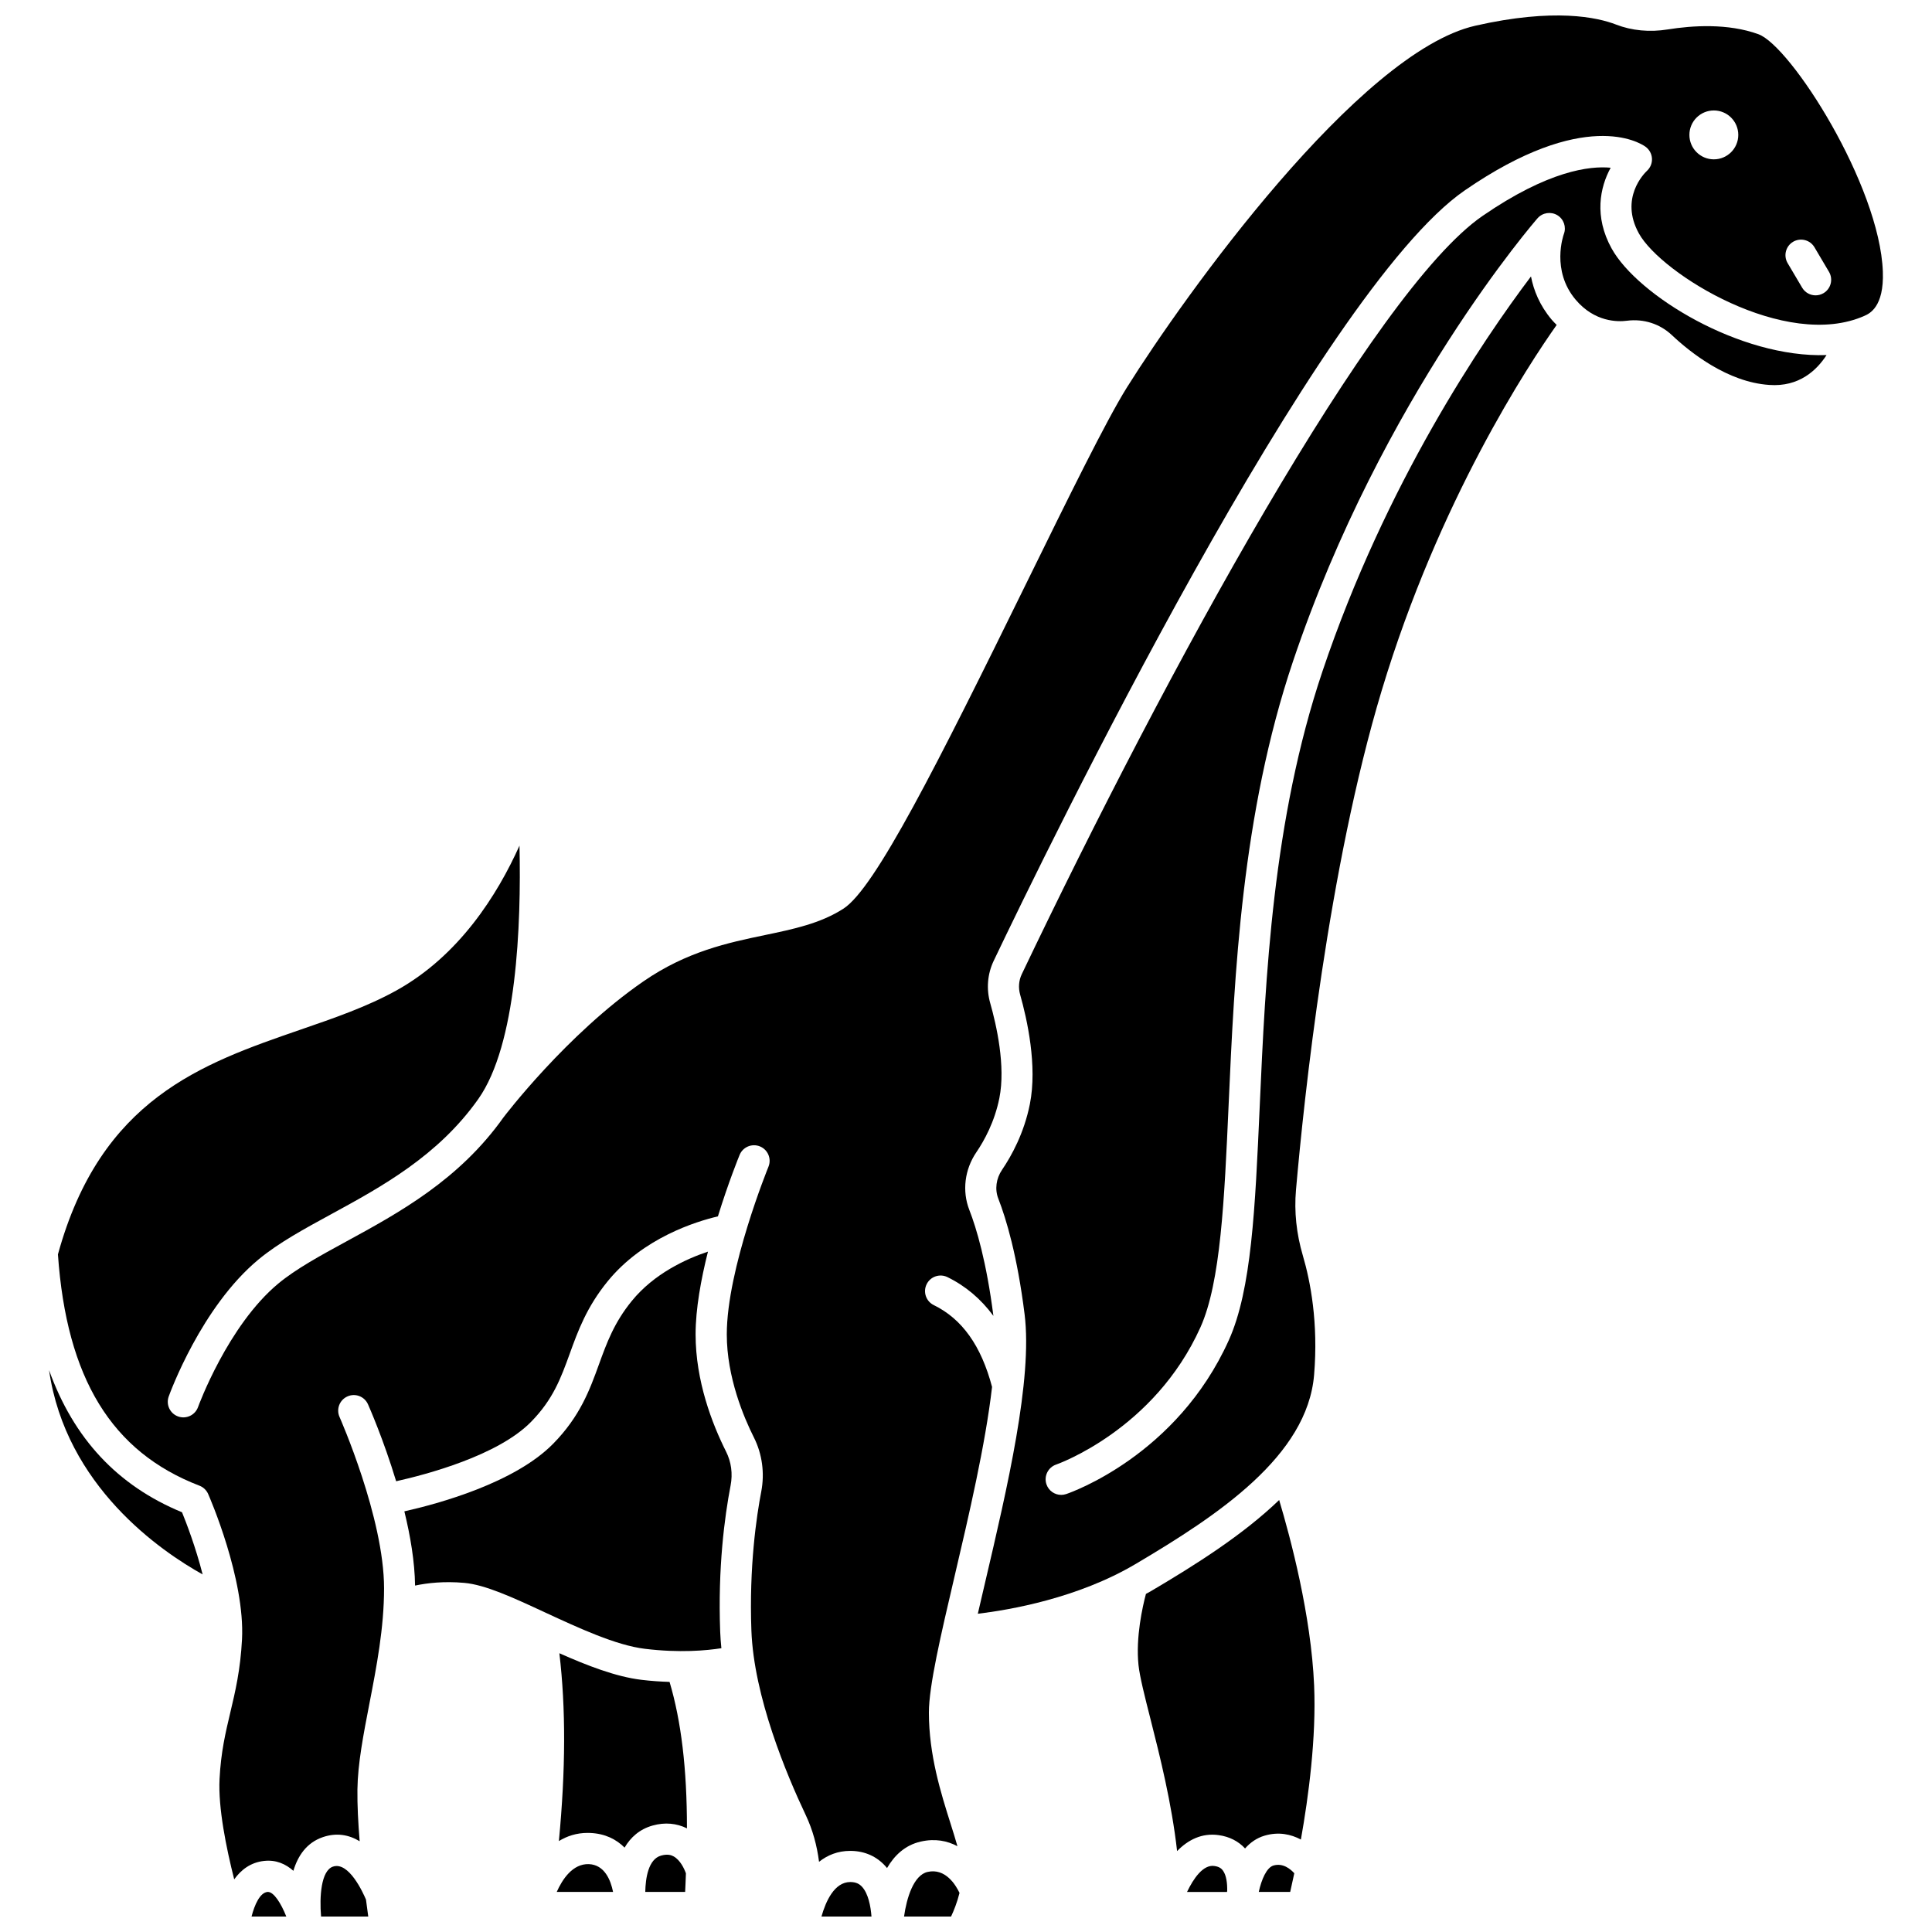<?xml version="1.0" encoding="UTF-8"?>
<!-- Uploaded to: SVG Repo, www.svgrepo.com, Generator: SVG Repo Mixer Tools -->
<svg width="800px" height="800px" version="1.1" viewBox="144 144 512 512" xmlns="http://www.w3.org/2000/svg">
 <defs>
  <clipPath id="e">
   <path d="m361 642h14v9.902h-14z"/>
  </clipPath>
  <clipPath id="d">
   <path d="m210 645h10v6.902h-10z"/>
  </clipPath>
  <clipPath id="c">
   <path d="m228 638h14v13.902h-14z"/>
  </clipPath>
  <clipPath id="b">
   <path d="m159 148.09h485v494.91h-485z"/>
  </clipPath>
  <clipPath id="a">
   <path d="m383 639h16v12.902h-16z"/>
  </clipPath>
 </defs>
 <path d="m322.55 635.98c-0.594-0.336-1.586-0.723-3.356-0.23-3.41 0.945-4.121 6.047-4.191 9.633h10.566c0.094-1.703 0.141-3.293 0.207-4.93-0.441-1.242-1.5-3.496-3.227-4.473z"/>
 <path d="m313.91 589.16c-6.715-0.816-14.344-3.777-21.672-7.035 1.73 14.637 1.672 30.906-0.129 49.777 2.164-1.328 4.688-2.164 7.621-2.164 0.227 0 0.449 0.004 0.684 0.016 3.949 0.168 6.914 1.684 9.105 3.883 1.594-2.719 3.981-4.891 7.457-5.856 3.234-0.906 6.344-0.602 9.074 0.754 0.004-15.828-1.527-28.457-4.609-38.812-2.356-0.078-4.832-0.23-7.531-0.562z"/>
 <path d="m328.34 497.62c0-6.758 1.43-14.582 3.277-21.926-5.801 1.938-14.258 5.805-20.176 13.059-4.703 5.766-6.644 11.129-8.707 16.809-2.453 6.766-4.988 13.754-12.125 21.027-10.227 10.426-30.52 15.93-39.449 17.934 1.598 6.527 2.754 13.387 2.836 19.668 3.246-0.68 7.644-1.195 13.027-0.715 5.59 0.492 12.953 3.902 21.473 7.859 8.785 4.066 18.73 8.688 26.391 9.613 9.266 1.129 16.363 0.461 20.285-0.156-0.148-1.484-0.266-2.957-0.316-4.41-0.625-16.883 1.156-30.371 2.758-38.707 0.602-3.129 0.184-6.254-1.215-9.023-3.668-7.312-8.059-18.641-8.059-31.031z"/>
 <path d="m300.06 638.01c-4.289-0.133-7.008 3.977-8.52 7.371h14.93c-0.648-3.219-2.285-7.191-6.41-7.371z"/>
 <g clip-path="url(#e)">
  <path d="m369.46 642.76c-0.043 0-0.078-0.004-0.117-0.004-4.242 0-6.519 5.156-7.648 9.152h13.258c-0.207-2.731-0.844-6.047-2.469-7.852-0.785-0.875-1.715-1.27-3.023-1.297z"/>
 </g>
 <path d="m157 507.1c4.453 30.816 29.684 48.008 40.699 54.137-1.828-7.203-4.309-13.633-5.461-16.469-17.051-7.027-28.699-19.48-35.238-37.668z"/>
 <g clip-path="url(#d)">
  <path d="m215 645.38c-0.047 0-0.086 0-0.125 0.004-1.988 0.211-3.402 3.363-4.215 6.523h9.215c-1.426-3.594-3.332-6.527-4.875-6.527z"/>
 </g>
 <g clip-path="url(#c)">
  <path d="m232.22 638.68c-3.133 1.082-3.586 7.93-3.133 13.223h12.504c-0.184-1.285-0.387-2.836-0.602-4.488-0.75-1.77-4.543-10.195-8.77-8.734z"/>
 </g>
 <path d="m571.1 209.86c-4.699-8.496-3.102-16.195-0.258-21.41-5.539-0.527-16.535 0.773-33.984 12.793-28.82 19.871-83.773 120.66-122.08 200.93-0.793 1.66-0.945 3.586-0.43 5.418 1.832 6.461 4.609 18.84 2.574 29.027-1.531 7.668-4.852 13.691-7.367 17.391-1.578 2.32-1.953 5.168-1 7.621 2.106 5.406 5.027 15.113 6.973 30.66 2.152 17.242-4.566 45.926-10.5 71.234-0.648 2.766-1.281 5.477-1.895 8.137 8.43-1.008 26.457-4.109 41.73-13.137 21.98-12.988 45.586-28.648 47.387-50.16 1.152-13.836-0.98-24.824-2.977-31.605-1.715-5.82-2.324-11.672-1.824-17.395 2.106-24.125 8.535-85.32 22.73-132.41 15.199-50.441 38.992-86.434 46.355-96.844-0.445-0.453-0.898-0.891-1.312-1.383-3.184-3.777-4.785-7.781-5.496-11.469-12.855 17.035-38.477 54.805-55.266 104.67-13.227 39.301-15.109 81.414-16.621 115.25-1.211 27.152-2.168 48.598-8.188 61.98-13.77 30.582-41.906 40.383-43.105 40.785-0.434 0.148-0.883 0.219-1.316 0.219-1.723 0-3.332-1.086-3.91-2.812-0.73-2.156 0.43-4.496 2.586-5.231 0.332-0.113 25.988-9.188 38.215-36.348 5.375-11.941 6.348-33.73 7.477-58.957 1.535-34.359 3.449-77.121 17.051-117.52 23.621-70.164 64.418-116.99 64.824-117.46 1.324-1.492 3.519-1.824 5.231-0.809 1.707 1.027 2.441 3.129 1.734 4.996-0.133 0.371-3.398 9.656 3.113 17.387 5.051 5.992 11.199 5.906 13.609 5.59 4.406-0.57 8.727 0.812 11.898 3.805 4.902 4.613 14.762 12.469 25.793 13.207 7.914 0.582 12.605-3.887 15.207-7.914-22.941 0.816-50.086-15.816-56.961-28.246z"/>
 <g clip-path="url(#b)">
  <path d="m610.01 153.07c-8.09-2.941-17.539-2.312-24.039-1.27-4.785 0.773-9.523 0.328-13.703-1.293-4.953-1.918-16.391-4.438-37.281 0.305-30.902 7.012-77.133 71.574-92.34 95.859-5.465 8.727-15.641 29.461-26.414 51.406-23.988 48.875-40.34 81.312-48.684 86.707-6.113 3.949-13.277 5.441-20.859 7.023-9.684 2.019-20.656 4.309-32.18 12.266-20.43 14.098-36.914 35.828-37.078 36.047 0 0.004-0.004 0.004-0.008 0.004-11.75 16.566-27.656 25.25-41.695 32.902-6.836 3.727-13.293 7.246-17.969 11.125-13.383 11.113-21.203 32.523-21.277 32.738-0.777 2.152-3.148 3.25-5.281 2.488-2.148-0.773-3.262-3.133-2.496-5.277 0.348-0.957 8.637-23.73 23.777-36.305 5.289-4.391 12.09-8.098 19.289-12.02 13.285-7.238 28.336-15.445 38.984-30.527 10.176-14.418 11.395-45.938 10.918-67.148-5.871 13.074-16.016 29.168-32.609 38.375-7.742 4.301-16.383 7.277-25.523 10.426-25.996 8.973-52.863 18.27-64.188 59.527 2.297 32.852 14.219 52.344 37.504 61.293 1.027 0.395 1.855 1.184 2.301 2.188 0.406 0.914 9.801 22.465 8.977 38.555-0.418 8.059-1.781 13.812-3.102 19.375-1.277 5.387-2.484 10.469-2.848 17.617-0.395 7.598 1.777 18.281 3.883 26.59 1.812-2.523 4.344-4.496 7.93-4.883 3.16-0.344 5.688 0.793 7.754 2.621 1.18-3.957 3.492-7.441 7.777-8.914 3.715-1.281 6.996-0.609 9.789 1.078-0.395-4.797-0.648-9.613-0.594-13.742 0.09-6.812 1.586-14.52 3.164-22.672 1.918-9.895 3.894-20.133 3.894-30.621 0-18.684-11.684-45.129-11.797-45.395-0.93-2.086 0.008-4.527 2.09-5.449 2.078-0.941 4.523 0 5.449 2.09 0.285 0.637 4.113 9.309 7.461 20.387 7.938-1.773 26.961-6.777 35.746-15.734 5.875-5.992 7.902-11.586 10.254-18.059 2.199-6.078 4.484-12.359 10.066-19.211 9.402-11.523 23.438-15.84 29.207-17.191 2.769-8.957 5.516-15.727 5.75-16.289 0.863-2.109 3.273-3.109 5.391-2.25 2.109 0.863 3.117 3.277 2.25 5.391-0.105 0.266-11.039 27.113-11.039 44.426 0 11.34 4.504 21.988 7.191 27.328 2.184 4.344 2.879 9.418 1.949 14.289-1.25 6.484-3.246 19.891-2.621 36.844 0.645 17.52 9.301 38.164 14.398 48.918 1.852 3.902 2.984 8.102 3.531 12.391 2.231-1.766 4.949-2.898 8.266-2.898 0.105 0 0.223 0.004 0.336 0.004 3.578 0.082 6.688 1.477 8.988 4.043 0.148 0.164 0.289 0.332 0.43 0.5 1.926-3.316 4.754-6.062 8.91-7.008 3.816-0.875 7.062-0.211 9.742 1.223-0.508-1.816-1.129-3.797-1.801-5.926-2.566-8.121-5.762-18.223-5.762-29.496 0-7.062 3.168-20.566 6.828-36.203 3.762-16.055 8.156-34.805 9.91-50.09-2.879-10.898-7.926-18.012-15.445-21.684-2.047-1-2.898-3.473-1.898-5.519 0.996-2.047 3.477-2.902 5.519-1.898 4.816 2.352 8.875 5.793 12.18 10.273-1.836-14.34-4.477-23.191-6.387-28.094-1.941-4.984-1.242-10.688 1.863-15.258 2.09-3.066 4.84-8.047 6.106-14.363 1.699-8.492-0.785-19.406-2.422-25.16-1.07-3.762-0.742-7.746 0.922-11.223 14.023-29.391 85.949-177.36 124.84-204.17 31.656-21.824 46.312-12.699 47.875-11.586 1.016 0.727 1.652 1.867 1.73 3.117 0.078 1.246-0.418 2.461-1.34 3.305-0.738 0.695-7.281 7.262-2.117 16.586 5.894 10.668 38.914 31.145 59.805 21.809 1.281-0.574 5.176-2.316 4.84-11.684-0.836-22.938-24.418-59.816-32.973-62.926zm-11.824 33.156c-3.578 0-6.477-2.898-6.477-6.477s2.898-6.477 6.477-6.477 6.477 2.898 6.477 6.477-2.902 6.477-6.477 6.477zm29.062 35.469c-0.66 0.387-1.383 0.574-2.098 0.574-1.414 0-2.789-0.727-3.559-2.027l-3.852-6.516c-1.156-1.965-0.508-4.496 1.457-5.656 1.973-1.145 4.492-0.504 5.656 1.457l3.852 6.516c1.156 1.957 0.508 4.492-1.457 5.652z"/>
 </g>
 <path d="m482.99 541.52c-9.629 9.254-21.996 17.07-33.918 24.113-0.457 0.273-0.926 0.508-1.387 0.77-0.875 3.293-2.746 11.48-1.969 18.867 0.328 3.078 1.641 8.262 3.168 14.27 2.481 9.781 5.606 22.172 7.059 35.016 2.883-2.965 6.559-4.871 11.055-4.223 2.812 0.395 5.188 1.605 6.957 3.527 1.355-1.539 3.055-2.769 5.195-3.398 3.723-1.09 6.965-0.363 9.598 1.035 2.043-11.469 4.094-26.965 3.508-40.832-0.797-18.586-6.223-38.977-9.266-49.145z"/>
 <g clip-path="url(#a)">
  <path d="m389.82 640.08c-3.703 0.848-5.547 6.883-6.238 11.82h12.461c0.707-1.5 1.617-3.731 2.238-6.258-0.977-2.059-3.707-6.641-8.461-5.562z"/>
 </g>
 <path d="m481.48 638.38c-1.816 0.535-3.168 3.699-3.898 7.004h8.332c0.297-1.293 0.676-2.984 1.086-4.949-1.062-1.18-3.031-2.773-5.519-2.055z"/>
 <path d="m465.84 638.51c-2.981-0.465-5.574 3.332-7.262 6.875h10.594c0.016-0.102 0.027-0.195 0.047-0.301 0.043-1.922-0.199-4.027-1.078-5.293-0.336-0.496-0.906-1.09-2.301-1.281z"/>
</svg>